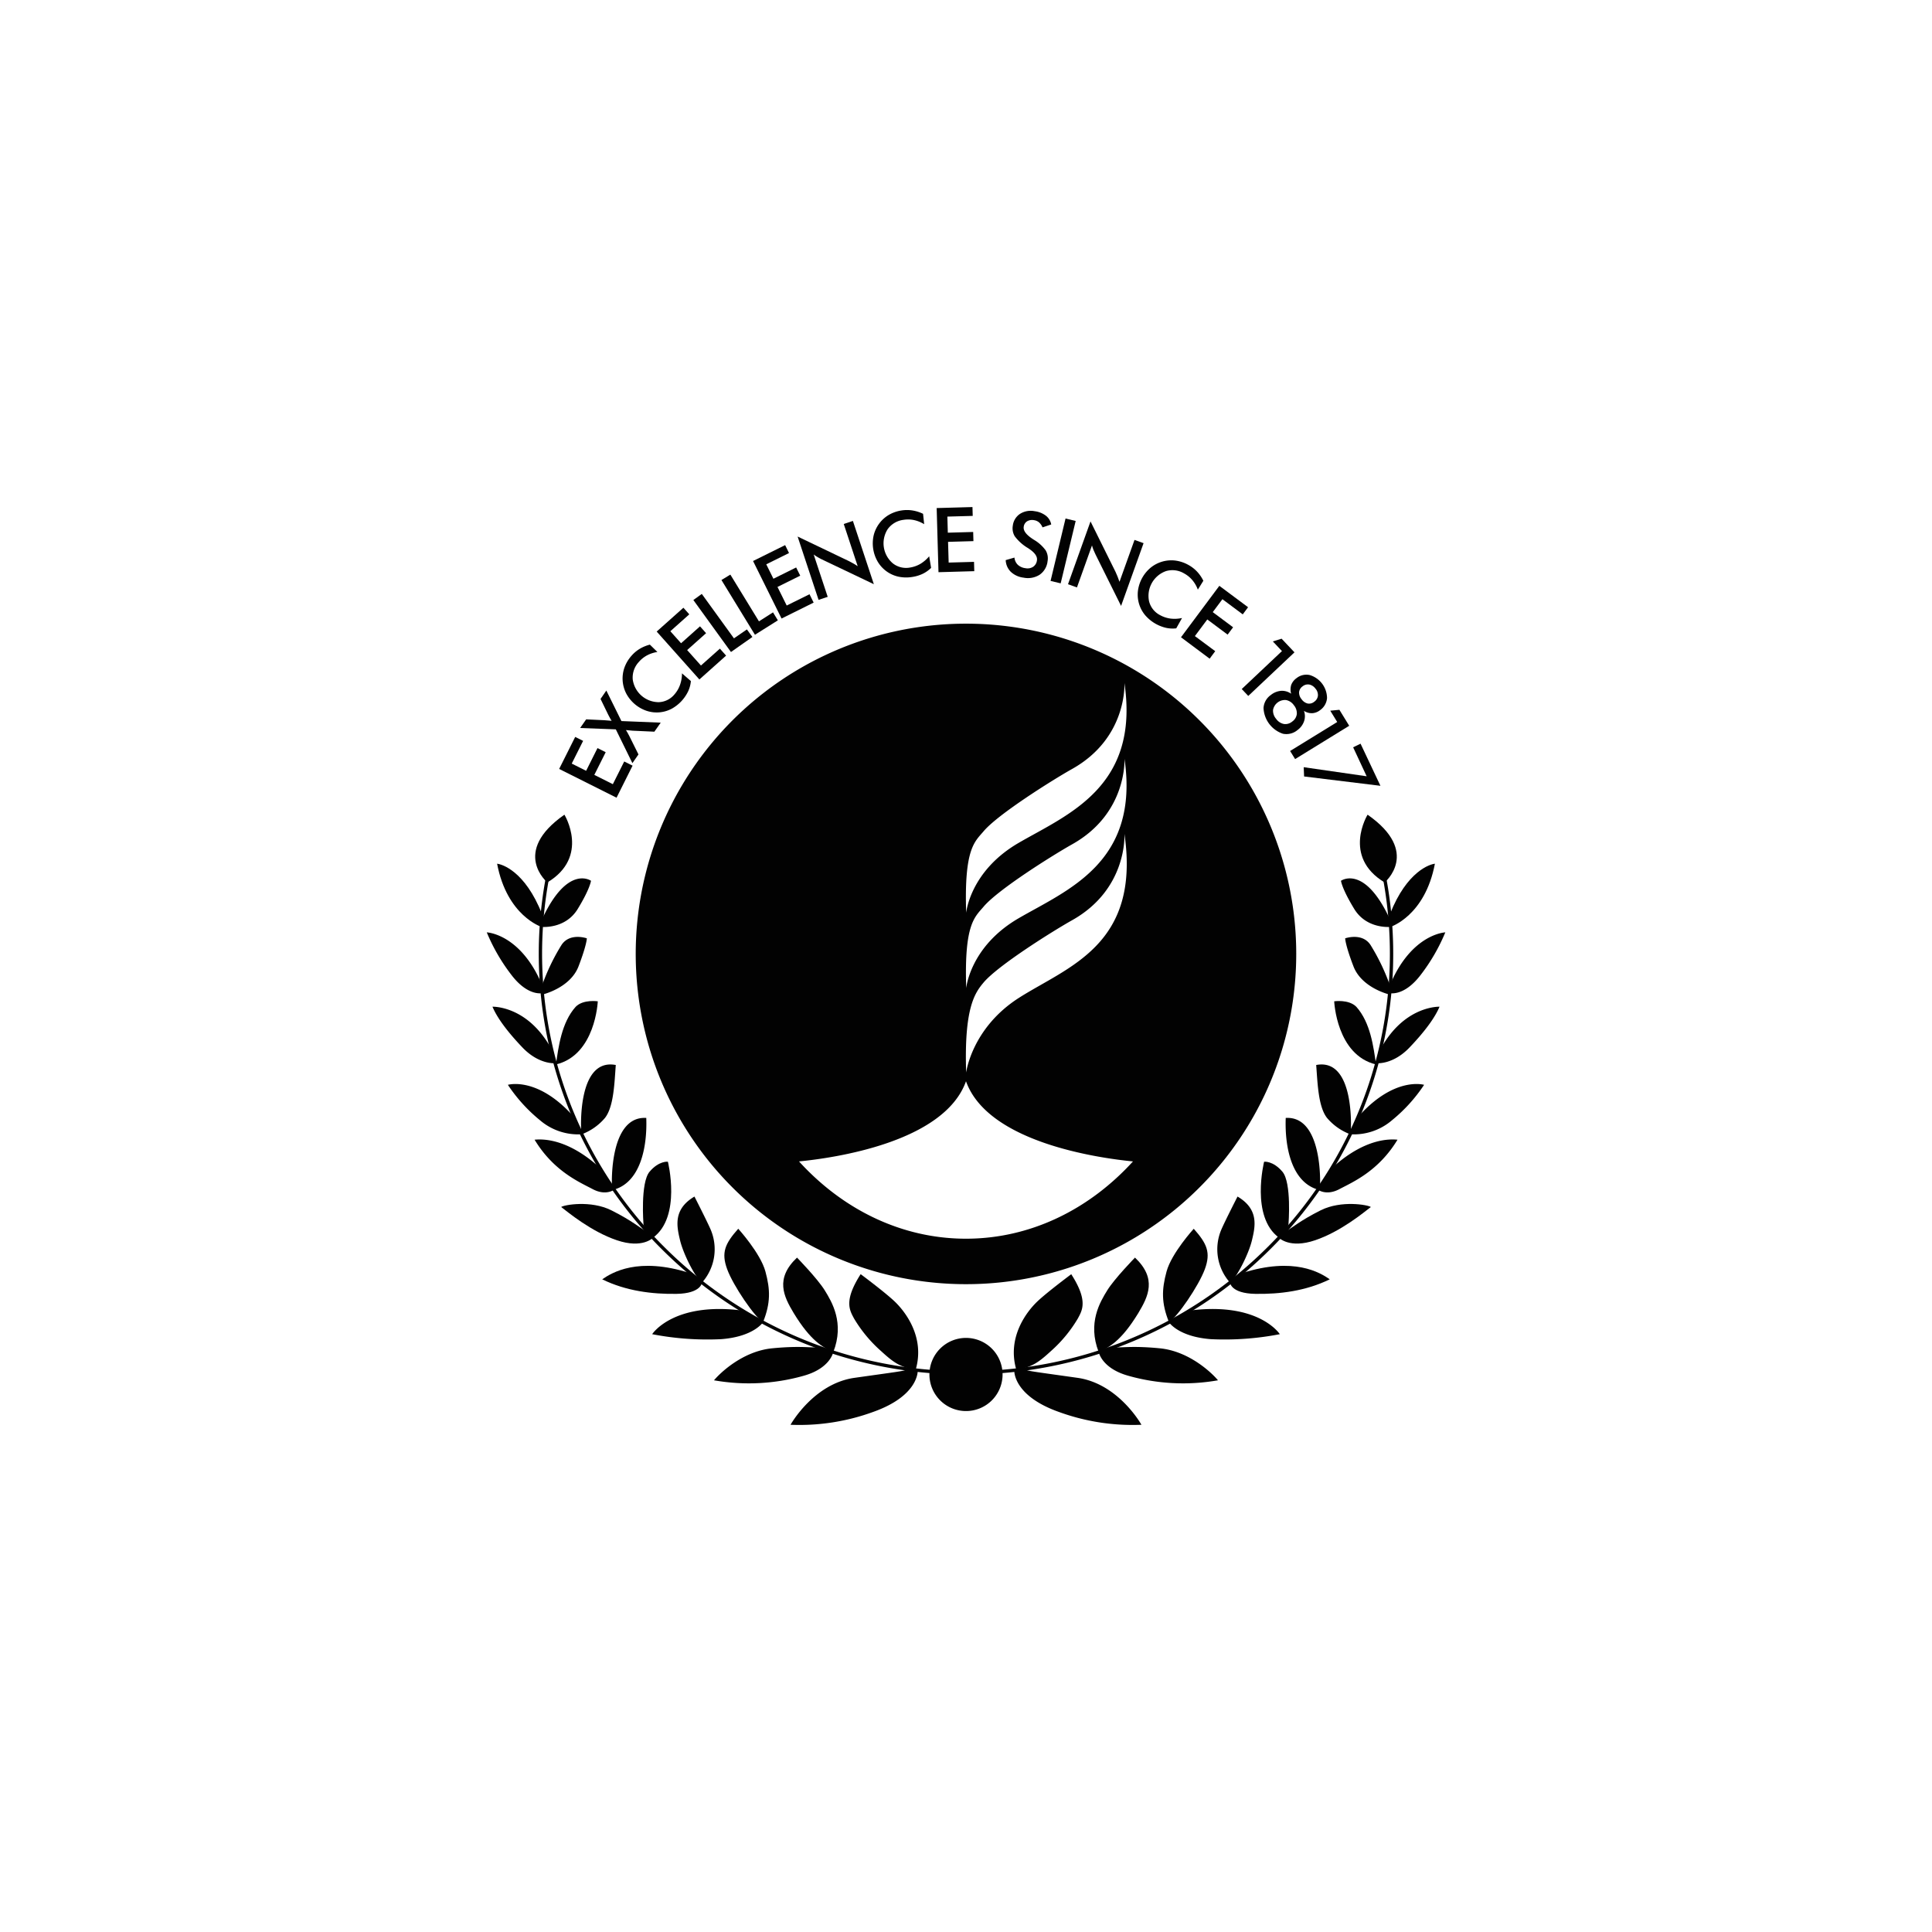 <svg id="Layer_1" data-name="Layer 1" xmlns="http://www.w3.org/2000/svg" viewBox="0 0 1000 1000"><defs><style>.cls-1{fill:#020202;}</style></defs><path id="path256" class="cls-1" d="M319.12,412.89,289.42,398l8.3-16.57,4.1,2.05-5.89,11.75,7.45,3.73,5.88-11.75,4.25,2.13-5.89,11.74,9.59,4.81,5.89-11.75,4.32,2.16Z"/><path id="path258" class="cls-1" d="M327.33,395l-8.58-17.48-18.47-.71,3.12-4.47,9.42.44c.49,0,1.49.1,3,.24l.74.08-.82-1.41c-.28-.51-.58-1.08-.9-1.7l-4-8.22,3-4.35,7.81,15.8,20.34.82-3.29,4.68-10.92-.5h-.18c-1.28-.11-2.48-.23-3.6-.34.29.47.58,1,.88,1.49s.58,1.07.87,1.63l4.72,9.49Z"/><path id="path260" class="cls-1" d="M340.28,337.47a16.5,16.5,0,0,0-5.38,1.75,15.1,15.1,0,0,0-4.25,3.42,11.85,11.85,0,0,0-3.15,9,13.61,13.61,0,0,0,13.5,11.8,11.08,11.08,0,0,0,8.12-4.05,15.09,15.09,0,0,0,2.87-4.93,17.66,17.66,0,0,0,1-5.94l4.61,4a15.88,15.88,0,0,1-1.33,5.11,20.31,20.31,0,0,1-8.62,9.22,16.6,16.6,0,0,1-13.18,1,18.76,18.76,0,0,1-10.39-9,17,17,0,0,1-.89-13.25,18.84,18.84,0,0,1,3.57-6.06,18,18,0,0,1,4.3-3.67,19.7,19.7,0,0,1,5.32-2.21Z"/><path id="path262" class="cls-1" d="M362,351.69l-22.1-24.8,13.83-12.33,3.05,3.42-9.81,8.74,5.55,6.22,9.8-8.75,3.15,3.54-9.8,8.74,7.14,8,9.81-8.74,3.21,3.61Z"/><path id="path264" class="cls-1" d="M378.35,337.48l-19.47-26.91,4.37-3.16,16.64,23,6.71-4.62,2.84,3.91Z"/><path id="path266" class="cls-1" d="M390.76,328.55l-17.34-28.33,4.61-2.81,14.81,24.2,7.27-4.65,2.52,4.13Z"/><path id="path268" class="cls-1" d="M404.53,320.15l-14.75-29.77,16.61-8.23,2,4.11-11.77,5.83,3.7,7.47,11.77-5.84,2.11,4.25-11.77,5.83,4.77,9.62L419,307.58l2.14,4.33Z"/><path id="path270" class="cls-1" d="M423.69,310.49l-10.85-32.78,26.41,12.64c.73.37,1.47.77,2.25,1.2s1.58.93,2.44,1.51l-7.22-21.86,4.74-1.57,10.84,32.75-26.94-12.85c-.72-.35-1.42-.74-2.14-1.16a19.9,19.9,0,0,1-2.06-1.37l7.26,21.93Z"/><path id="path272" class="cls-1" d="M478.35,271.32a16.92,16.92,0,0,0-5.25-2.13,14.9,14.9,0,0,0-5.45-.12,11.87,11.87,0,0,0-8.2,4.84,13.6,13.6,0,0,0,2.73,17.72,11.08,11.08,0,0,0,8.83,2.13,15.27,15.27,0,0,0,5.38-1.91,17.81,17.81,0,0,0,4.55-3.92l1,6a16.21,16.21,0,0,1-4.32,3.06,19.23,19.23,0,0,1-5.36,1.63,19.59,19.59,0,0,1-7.16-.12,16.63,16.63,0,0,1-10.75-7.7,18.83,18.83,0,0,1-2.17-13.57A17,17,0,0,1,460,266.54a18.62,18.62,0,0,1,6.63-2.33,18.15,18.15,0,0,1,5.65,0,19.7,19.7,0,0,1,5.5,1.74Z"/><path id="path274" class="cls-1" d="M485.76,296.17l-.94-33.2,18.53-.52.13,4.58-13.12.36.23,8.33,13.13-.37.13,4.74-13.13.37.31,10.73,13.13-.37.13,4.82Z"/><path id="path276" class="cls-1" d="M520.51,289.93l4.57-1.33a5.93,5.93,0,0,0,1.7,3.7,7,7,0,0,0,4,1.79,5.32,5.32,0,0,0,4-.74,4.63,4.63,0,0,0,1.94-3.33q.45-2.89-4-5.9c-.42-.29-.73-.51-1-.65a23.56,23.56,0,0,1-6.49-5.9,8,8,0,0,1-1-5.5,8.52,8.52,0,0,1,3.72-6.09,10.32,10.32,0,0,1,7.53-1.39,12.07,12.07,0,0,1,5.86,2.33,7.49,7.49,0,0,1,2.77,4.54l-4.5,1.51a7.29,7.29,0,0,0-1.82-2.6,5.17,5.17,0,0,0-2.6-1.13,5.07,5.07,0,0,0-3.59.6,3.88,3.88,0,0,0-1.72,2.81q-.47,3,4.71,6.37c.27.18.47.32.63.41a19.93,19.93,0,0,1,6,5.41,8.07,8.07,0,0,1,1,5.62,9.77,9.77,0,0,1-4.07,7,11.28,11.28,0,0,1-8.36,1.53,11.6,11.6,0,0,1-6.58-3,9,9,0,0,1-2.66-6.05"/><path id="path278" class="cls-1" d="M543.77,300.68l7.75-32.29,5.25,1.26L549,301.94Z"/><path id="path280" class="cls-1" d="M552.8,302.39l11.65-32.51,13,26.23c.35.74.69,1.51,1,2.33s.67,1.7,1,2.7l7.77-21.68,4.69,1.68-11.64,32.48L567,286.9c-.35-.71-.67-1.46-1-2.23s-.56-1.54-.79-2.35l-7.78,21.74Z"/><path id="path282" class="cls-1" d="M620,305.2a16.42,16.42,0,0,0-2.82-4.9,14.84,14.84,0,0,0-4.22-3.46,11.81,11.81,0,0,0-9.44-1.24,13.59,13.59,0,0,0-8.76,15.64,11.09,11.09,0,0,0,5.63,7.12,15.35,15.35,0,0,0,5.43,1.81,17.8,17.8,0,0,0,6-.29l-3,5.35a16.15,16.15,0,0,1-5.28-.26,20.42,20.42,0,0,1-10.79-6.52A16.63,16.63,0,0,1,589,305.76a18.77,18.77,0,0,1,6.66-12,17,17,0,0,1,12.8-3.6,18.77,18.77,0,0,1,6.66,2.25,18.06,18.06,0,0,1,4.47,3.45,19.1,19.1,0,0,1,3.26,4.75Z"/><path id="path284" class="cls-1" d="M611.28,329.85l19.85-26.63L646,314.3,643.25,318l-10.53-7.85-5,6.68,10.53,7.85-2.83,3.8-10.53-7.85-6.42,8.61L629,337.05l-2.89,3.88Z"/><path id="path286" class="cls-1" d="M642.72,356.64,663.54,337l-4.72-5,4.53-1.41,6.67,7.06L646.1,360.22Z"/><path id="path288" class="cls-1" d="M680.94,356.53a5.33,5.33,0,0,0-3.23-2.21,4.32,4.32,0,0,0-3.51.95,4.18,4.18,0,0,0-1.8,3,5.29,5.29,0,0,0,1.27,3.61,5.49,5.49,0,0,0,3.18,2.26,4.18,4.18,0,0,0,3.41-.93,4.36,4.36,0,0,0,1.89-3.1,5.06,5.06,0,0,0-1.2-3.61M660.47,372a6.47,6.47,0,0,0,4,2.72,5.46,5.46,0,0,0,4.37-1.24,5.53,5.53,0,0,0,2.39-3.9,6.43,6.43,0,0,0-1.54-4.58,6.34,6.34,0,0,0-4-2.65,6.27,6.27,0,0,0-6.76,5.11,6.39,6.39,0,0,0,1.53,4.54m7.85-12.85a8.08,8.08,0,0,1,0-4.57,7.59,7.59,0,0,1,2.73-3.54,8.16,8.16,0,0,1,6.83-1.65,12.57,12.57,0,0,1,9,11.94,8.44,8.44,0,0,1-3.59,6.24,7.27,7.27,0,0,1-4.08,1.58,7.37,7.37,0,0,1-4.28-1.22,8.1,8.1,0,0,1,.06,5.39,9.39,9.39,0,0,1-3.37,4.53,9,9,0,0,1-7.56,1.94A14.72,14.72,0,0,1,654,366.43a8.87,8.87,0,0,1,3.82-6.73,9.62,9.62,0,0,1,5.35-2.13,8.11,8.11,0,0,1,5.17,1.54"/><path id="path290" class="cls-1" d="M667.76,388.71l24.38-15-3.6-5.86,4.73-.46,5.08,8.27-28,17.24Z"/><path id="path292" class="cls-1" d="M674.79,397.1l32.59,4.7-7-15,3.84-1.87,10.29,21.8L675,401.9Z"/><path id="path294" class="cls-1" d="M518.93,711.43A18.93,18.93,0,1,1,500,692.5h0a18.93,18.93,0,0,1,18.93,18.92h0"/><path id="path296" class="cls-1" d="M500,711.43v-1.72a219.71,219.71,0,0,0,155.15-63.27,213.83,213.83,0,0,0,60.56-192.39l1.69-.32a215.52,215.52,0,0,1-61,193.94A221.44,221.44,0,0,1,500,711.43"/><path id="path298" class="cls-1" d="M525,709.5s-.64,12.9,23,21.29a111.26,111.26,0,0,0,42.81,6.67s-11.82-21.29-33.12-24.3-25.18-3.45-26.46-4.08-6.24.43-6.24.43"/><path id="path300" class="cls-1" d="M568.69,699.82s1.51,8.39,15.27,12.26a104.09,104.09,0,0,0,46.46,2.36c-2.79-3.43-14.62-15.05-30.11-16.56s-20.44,0-24.52-.65Z"/><path id="path302" class="cls-1" d="M605,684.33s4.74,7.53,21.73,8.82a149.45,149.45,0,0,0,35.7-2.58S651.72,673.79,616,678.31Z"/><path id="path304" class="cls-1" d="M636.66,663.9s.43,5.59,13.12,5.8,26.25-1.5,38.5-7.53c-4.94-3.44-18.49-11.82-45.38-3.22Z"/><path id="path306" class="cls-1" d="M662,640.66s5.39,5.81,18.72,1.29,25.17-14.41,28.82-17.2c-1.29-1.08-15.27-3.67-26,1.72s-14.62,9-17.84,10.75Z"/><path id="path308" class="cls-1" d="M682.05,615.71s4.3,3.45,11.19-.2,20.22-9.26,30.11-25.6c-4.52-.44-16.78-.44-32.69,13.55a65.35,65.35,0,0,0-8.61,12.26"/><path id="path310" class="cls-1" d="M698.83,587.1a30.38,30.38,0,0,0,21.72-7.31,81.82,81.82,0,0,0,16.56-18.28s-15.05-4.52-33.55,15.91a52.89,52.89,0,0,0-4.73,9.68"/><path id="path312" class="cls-1" d="M712.6,550.32s8.39.86,17-8.17,13.34-15.92,15.5-21.09c-3.23,0-18.5,1.29-29.69,20.44a37.91,37.91,0,0,0-2.8,8.82"/><path id="path314" class="cls-1" d="M719.05,514s7.53,2.15,16.35-9.47a96.75,96.75,0,0,0,12.69-21.94s-17.21.64-28.4,26.67a38,38,0,0,1-.64,4.74"/><path id="path316" class="cls-1" d="M719.7,479.76s17.86-5.59,23-32.7c-2.37.22-14.42,3.67-23.23,26,0,4.73.21,6.66.21,6.66"/><path id="path318" class="cls-1" d="M716.68,456.75s18.93-15.7-8.82-35.07c0,0-13.33,21.73,8.82,35.07"/><path id="path320" class="cls-1" d="M694.09,455.89s12-8.61,25.17,19.57a41.2,41.2,0,0,1,.44,4.3s-12.27,1.29-18.72-9.25-6.89-14.63-6.89-14.63"/><path id="path322" class="cls-1" d="M696.26,485.68s8.82-3.12,13.12,3.44a108.36,108.36,0,0,1,10.11,21.08l-.44,4.52s-14.19-3.34-18.49-14.52-4.3-14.52-4.3-14.52"/><path id="path324" class="cls-1" d="M690.58,518.27s1.15,27.82,21.65,32.69c-1.28-9-2.87-21.65-10.17-29.82-3.88-4-11.48-2.87-11.48-2.87"/><path id="path326" class="cls-1" d="M699.19,585.24s2.29-37.86-17.93-34c.72,9.17,1,21.51,5.6,27.39a29.31,29.31,0,0,0,12,8.46Z"/><path id="path328" class="cls-1" d="M683.27,613.06s1.44-35.56-17.78-34.42c-.58,15.77,3.29,33.13,16.56,37.07a4.11,4.11,0,0,0,1.23-2.65"/><path id="path330" class="cls-1" d="M654.3,601.3s-7.17,28.54,7.75,39.36c4.59-4.66,4.87-6.95,4.87-6.95s1.73-21.51-3.15-27.25-9.47-5.16-9.47-5.16"/><path id="path332" class="cls-1" d="M640.53,619.36s-6.31,12.34-8.31,16.93a25.93,25.93,0,0,0,4.44,27.6C640,661.53,646.27,649.2,648,642s3.73-16.07-7.46-22.67"/><path id="path334" class="cls-1" d="M617.88,636s-11.48,12.62-14.06,22.09-2.72,16.35,1.23,26.24c4.23-2.44,15.41-18.79,18.57-27.39s1.14-13.19-5.74-20.94"/><path id="path336" class="cls-1" d="M587.48,650.92s-10.62,10.89-14.34,16.92-10.33,16.92-4.45,32c5.3-2.45,11.61-5.6,20.51-20.23,5.16-8.6,9.75-17.78-1.72-28.67"/><path id="path338" class="cls-1" d="M554.49,659.52s-12.33,9.17-17.49,14.05-16.06,18.35-10.9,35.57c8-1.72,10.9-3.44,17.78-9.75a70.51,70.51,0,0,0,14-16.92c2.3-4.31,5.45-9.18-3.44-23"/><path id="path340" class="cls-1" d="M500,711.43a221.48,221.48,0,0,1-156.36-63.76,215.5,215.5,0,0,1-61.05-193.93l1.69.31a213.82,213.82,0,0,0,60.56,192.4A219.7,219.7,0,0,0,500,709.71Z"/><path id="path342" class="cls-1" d="M475,709.5s.65,12.9-23,21.29a111.34,111.34,0,0,1-42.82,6.67s11.83-21.29,33.13-24.3,25.17-3.45,26.46-4.08,6.24.43,6.24.43"/><path id="path344" class="cls-1" d="M431.31,699.82s-1.51,8.39-15.27,12.26a104.13,104.13,0,0,1-46.47,2.36c2.8-3.43,14.63-15.05,30.12-16.56s20.43,0,24.52-.65Z"/><path id="path346" class="cls-1" d="M395,684.33s-4.74,7.53-21.73,8.82a149.5,149.5,0,0,1-35.71-2.58s10.76-16.78,46.46-12.26Z"/><path id="path348" class="cls-1" d="M363.34,663.9s-.44,5.59-13.13,5.8-26.24-1.49-38.51-7.53c5-3.44,18.51-11.82,45.4-3.22Z"/><path id="path350" class="cls-1" d="M338,640.66s-5.37,5.81-18.71,1.29-25.17-14.41-28.83-17.2c1.29-1.08,15.27-3.67,26,1.72s14.63,9,17.86,10.75Z"/><path id="path352" class="cls-1" d="M318,615.71s-4.3,3.45-11.19-.2-20.22-9.26-30.11-25.6c4.51-.44,16.78-.44,32.69,13.55A65.35,65.35,0,0,1,318,615.72"/><path id="path354" class="cls-1" d="M301.17,587.1a30.41,30.41,0,0,1-21.73-7.31,82.3,82.3,0,0,1-16.56-18.28s15.05-4.52,33.55,15.91a53.58,53.58,0,0,1,4.74,9.68"/><path id="path356" class="cls-1" d="M287.4,550.32s-8.39.86-17-8.17-13.34-15.92-15.5-21.09c3.23,0,18.5,1.29,29.69,20.44a37.91,37.91,0,0,1,2.8,8.82"/><path id="path358" class="cls-1" d="M281,514s-7.55,2.14-16.36-9.47a96.75,96.75,0,0,1-12.69-21.94s17.21.64,28.39,26.67A38,38,0,0,0,281,514"/><path id="path360" class="cls-1" d="M280.3,479.76s-17.85-5.59-23-32.7c2.36.22,14.41,3.67,23.23,26,0,4.73-.22,6.66-.22,6.66"/><path id="path362" class="cls-1" d="M283.31,456.75s-18.93-15.7,8.83-35.07c0,0,13.33,21.73-8.83,35.07"/><path id="path364" class="cls-1" d="M305.9,455.89s-12-8.61-25.17,19.57a41.19,41.19,0,0,0-.43,4.3s12.26,1.29,18.71-9.25,6.89-14.63,6.89-14.63"/><path id="path366" class="cls-1" d="M303.75,485.68s-8.82-3.12-13.12,3.44a107.23,107.23,0,0,0-10.11,21.08l.43,4.52s14.2-3.34,18.49-14.52,4.31-14.53,4.31-14.53"/><path id="path368" class="cls-1" d="M309.41,518.27s-1.15,27.82-21.65,32.69c1.29-9,2.87-21.65,10.18-29.82,3.88-4,11.47-2.87,11.47-2.87"/><path id="path370" class="cls-1" d="M300.81,585.24s-2.3-37.86,17.92-34c-.71,9.17-1,21.51-5.59,27.39a29.31,29.31,0,0,1-12,8.46Z"/><path id="path372" class="cls-1" d="M316.72,613.06s-1.42-35.56,17.79-34.42c.57,15.77-3.3,33.13-16.56,37.07a4.06,4.06,0,0,1-1.23-2.65"/><path id="path374" class="cls-1" d="M345.7,601.3s7.16,28.54-7.75,39.36c-4.59-4.66-4.88-6.95-4.88-6.95s-1.72-21.51,3.16-27.25,9.46-5.16,9.46-5.16"/><path id="path376" class="cls-1" d="M359.46,619.36s6.31,12.34,8.32,16.93a26,26,0,0,1-4.44,27.6C360,661.53,353.72,649.2,352,642s-3.72-16.07,7.46-22.67"/><path id="path378" class="cls-1" d="M382.12,636s11.47,12.62,14.05,22.09,2.73,16.35-1.22,26.24c-4.23-2.44-15.42-18.79-18.57-27.39s-1.15-13.19,5.73-20.94"/><path id="path380" class="cls-1" d="M412.52,650.92s10.61,10.89,14.34,16.92,10.33,16.92,4.45,32c-5.3-2.45-11.62-5.6-20.51-20.23-5.16-8.6-9.75-17.78,1.72-28.67"/><path id="path382" class="cls-1" d="M445.5,659.52s12.34,9.17,17.5,14.05,16.06,18.35,10.9,35.57c-8-1.72-10.9-3.44-17.78-9.75a70.55,70.55,0,0,1-14.06-16.92c-2.29-4.31-5.44-9.18,3.44-23"/><path id="path384" class="cls-1" d="M582,353.5s1.72,28.39-27.1,44.53c-9.49,5.31-38.29,23.3-45.81,32.26-4.52,5.38-10.12,8.82-9,42.16,0,0,1.94-21.51,27.1-36.14S590,407.49,582,353.5m0,78.29s1.72,28.39-27.1,44.53c-9.5,5.32-38.3,23.3-45.82,32.26-4.52,5.38-10.11,13.2-9,46.54,0,0,2.9-23.1,27.45-38.72,25.24-16.06,62.82-27.25,54.5-84.61m0-39.29s1.72,28.39-27.1,44.52c-9.5,5.32-38.3,23.32-45.82,32.27-4.52,5.38-10.11,8.82-9,42.16,0,0,1.93-21.51,27.1-36.14S590,446.49,582,392.5M500,559.66c-11.33,31.71-68.56,39.74-86.43,41.49,22.58,24.81,53,40,86.43,40s63.85-15.21,86.43-40c-17.87-1.75-75.11-9.78-86.43-41.49m170.93-65.92A170.94,170.94,0,1,1,500,322.81h0A170.92,170.92,0,0,1,670.93,493.73h0"/></svg>
